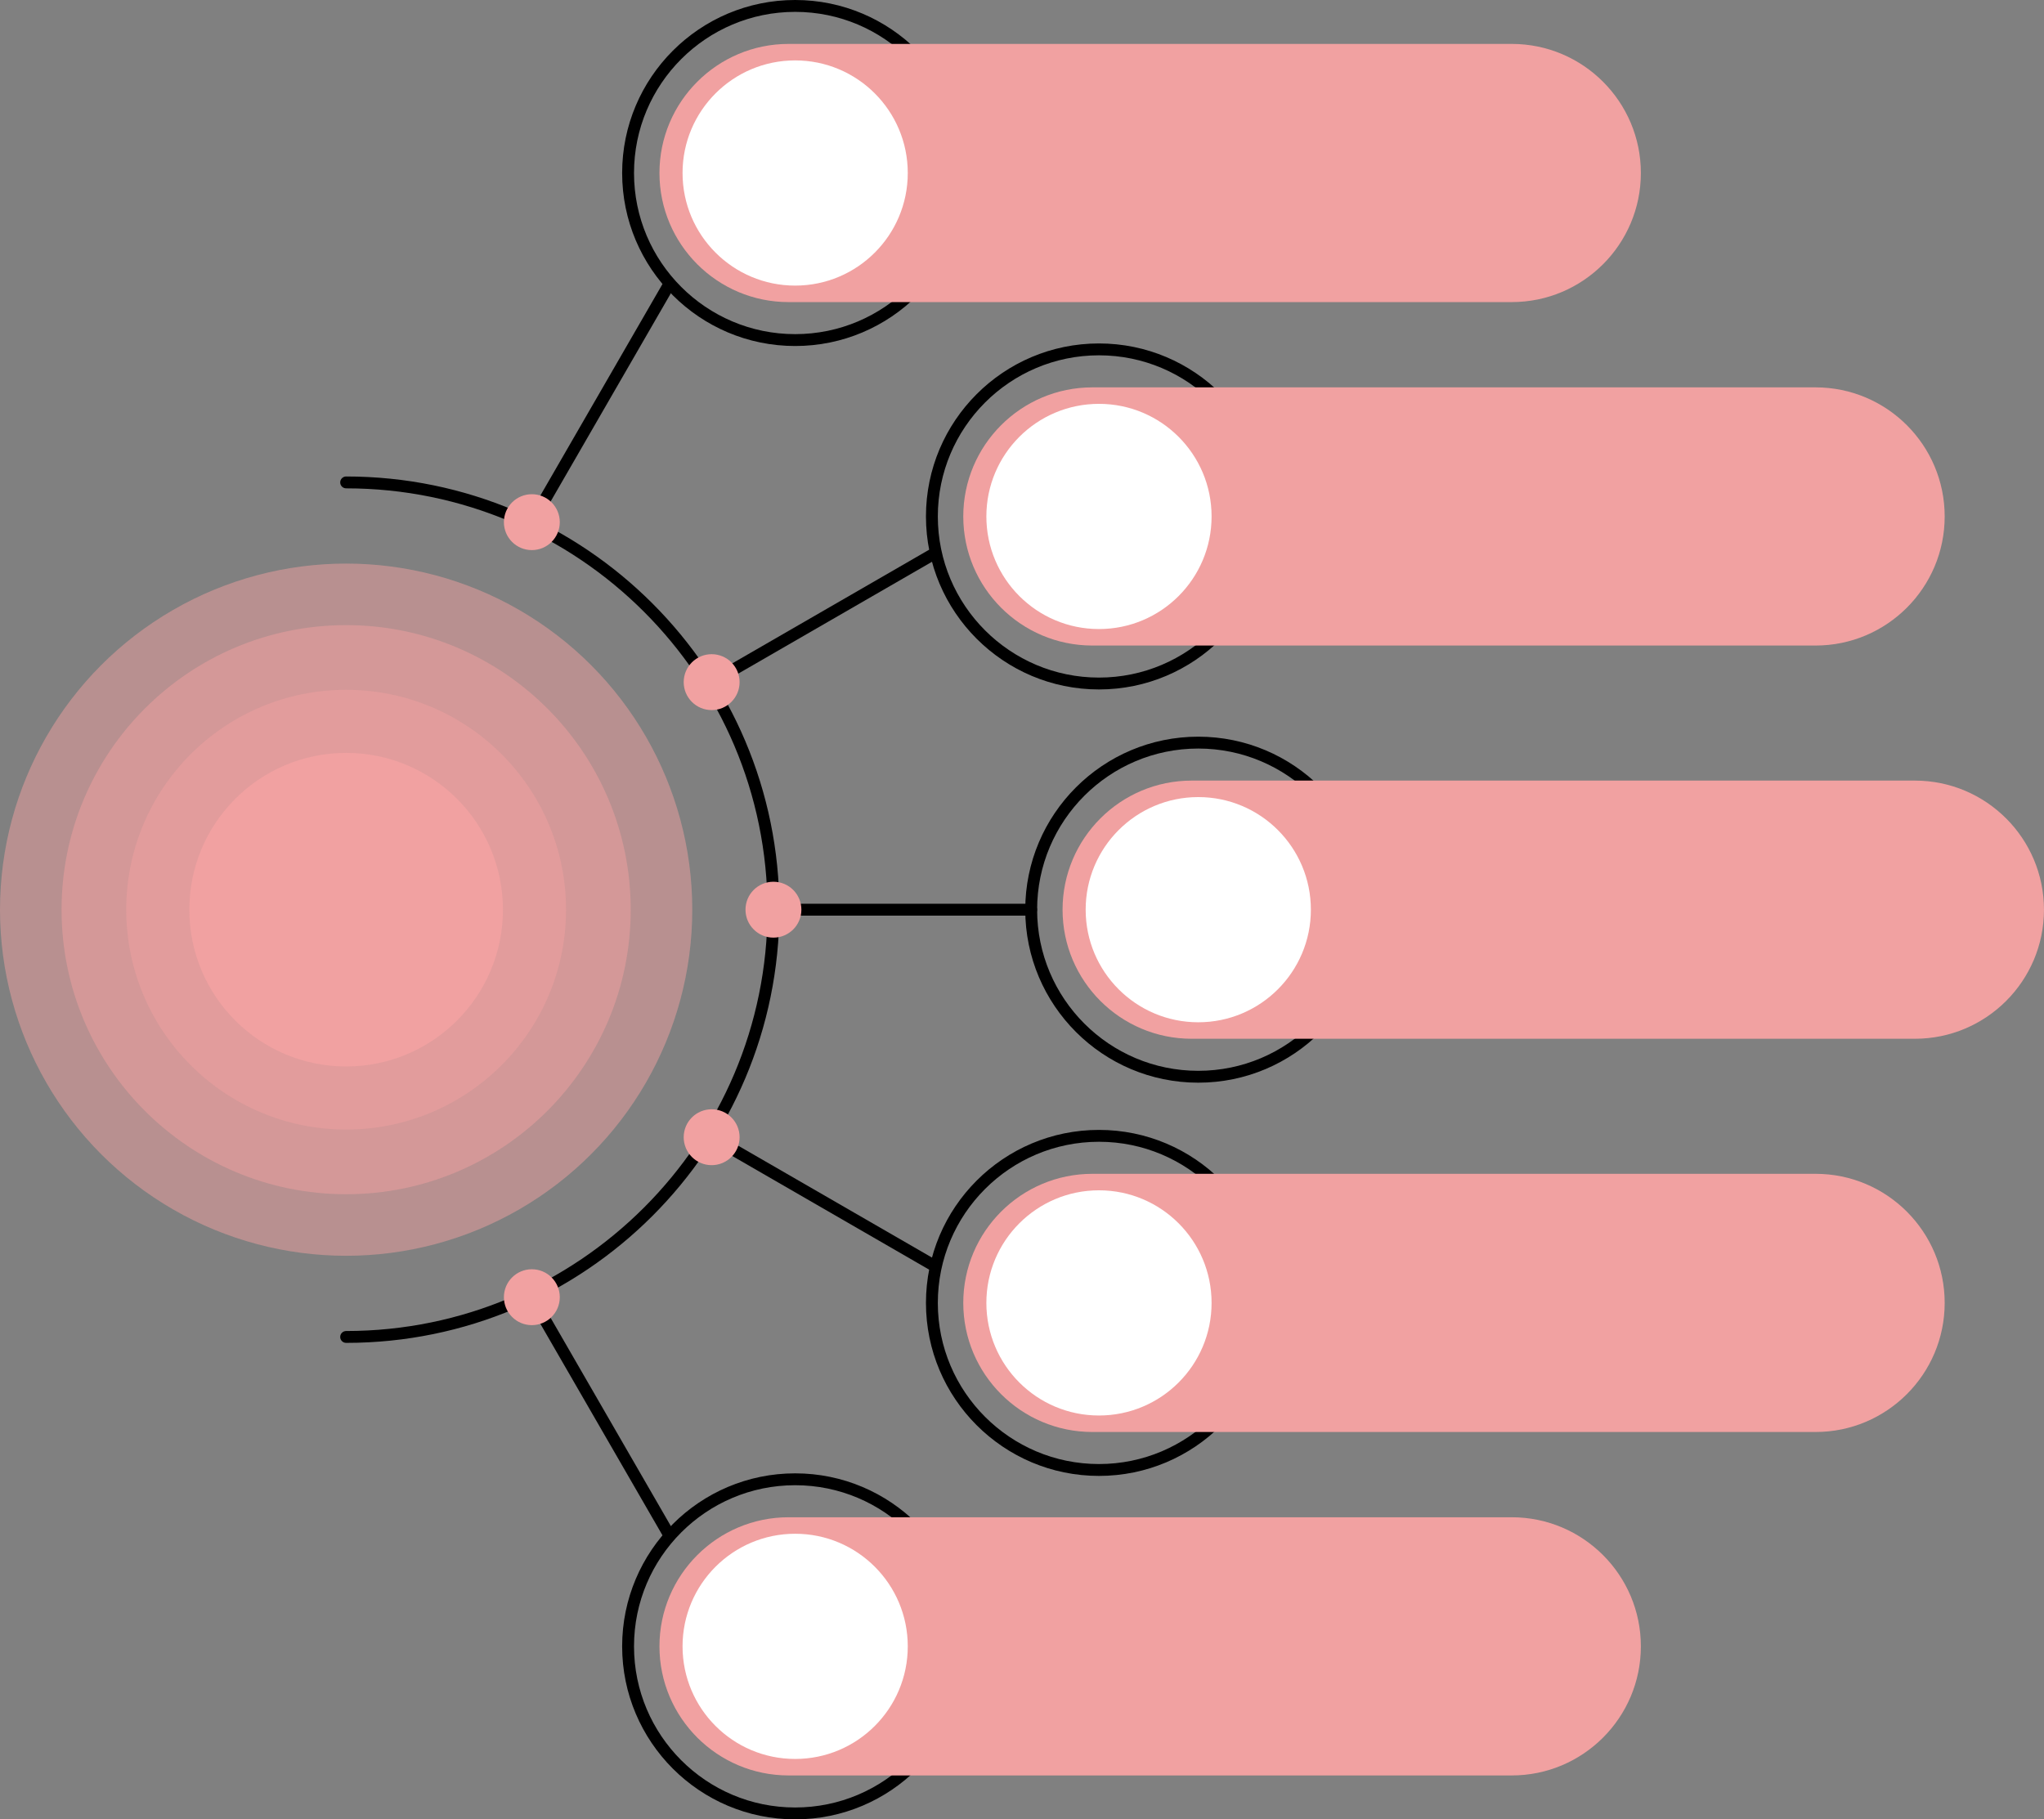 <?xml version="1.0" encoding="UTF-8" standalone="no"?><svg xmlns="http://www.w3.org/2000/svg" xmlns:xlink="http://www.w3.org/1999/xlink" clip-rule="evenodd" fill="#000000" fill-rule="evenodd" height="2453.1" preserveAspectRatio="xMidYMid meet" stroke-linejoin="round" stroke-miterlimit="2" version="1" viewBox="8.0 0.0 2755.7 2453.1" width="2755.7" zoomAndPan="magnify"><rect x="8.0" y="0.0" width="2755.7" height="2453.1" fill="#808080" stroke="none"/><g><g><g id="change1_1"><path d="M1623.5,993.265c-128.74,-0 -233.26,104.52 -233.26,233.26c-0,128.74 104.52,233.26 233.26,233.26c128.74,-0 233.26,-104.52 233.26,-233.26c0,-128.74 -104.52,-233.26 -233.26,-233.26Zm-0,16c119.909,-0 217.26,97.351 217.26,217.26c0,119.909 -97.351,217.26 -217.26,217.26c-119.909,-0 -217.26,-97.351 -217.26,-217.26c-0,-119.909 97.351,-217.26 217.26,-217.26Z" fill="#000000"/></g><g id="change2_1"><path d="M2763.66,1226.53c-0,-96.061 -77.989,-174.051 -174.05,-174.051l-975.029,0c-96.061,0 -174.05,77.99 -174.05,174.051c-0,96.061 77.989,174.05 174.05,174.05l975.029,0c96.061,0 174.05,-77.989 174.05,-174.05Z" fill="#f1a1a1"/></g><g id="change3_1"><circle cx="1623.5" cy="1226.53" fill="#ffffff" r="151.818"/></g></g><g><g id="change1_11"><path d="M1489.63,463.069c-128.74,0 -233.26,104.52 -233.26,233.26c-0,128.74 104.52,233.26 233.26,233.26c128.74,0 233.26,-104.52 233.26,-233.26c0,-128.74 -104.52,-233.26 -233.26,-233.26Zm0,16c119.909,0 217.26,97.351 217.26,217.26c0,119.909 -97.351,217.26 -217.26,217.26c-119.909,0 -217.26,-97.351 -217.26,-217.26c-0,-119.909 97.351,-217.26 217.26,-217.26Z" fill="#000000"/></g><g id="change2_5"><path d="M2629.8,696.329c0,-96.061 -77.989,-174.05 -174.05,-174.05l-975.029,-0c-96.061,-0 -174.05,77.989 -174.05,174.05c-0,96.061 77.989,174.051 174.05,174.051l975.029,-0c96.061,-0 174.05,-77.99 174.05,-174.051Z" fill="#f1a1a1"/></g><g id="change3_5"><circle cx="1489.63" cy="696.329" fill="#ffffff" r="151.818"/></g></g><g><g id="change1_3"><path d="M1080.03,-0c-128.74,-0 -233.26,104.52 -233.26,233.26c-0,128.74 104.52,233.26 233.26,233.26c128.74,0 233.26,-104.52 233.26,-233.26c0,-128.74 -104.52,-233.26 -233.26,-233.26Zm-0,16c119.909,-0 217.26,97.351 217.26,217.26c0,119.909 -97.351,217.26 -217.26,217.26c-119.909,0 -217.26,-97.351 -217.26,-217.26c-0,-119.909 97.351,-217.26 217.26,-217.26Z" fill="#000000"/></g><g id="change2_3"><path d="M2220.2,233.26c-0,-96.061 -77.989,-174.05 -174.05,-174.05l-975.029,-0c-96.061,-0 -174.05,77.989 -174.05,174.05c-0,96.061 77.989,174.051 174.05,174.051l975.029,-0c96.061,-0 174.05,-77.99 174.05,-174.051Z" fill="#f1a1a1"/></g><g id="change3_3"><circle cx="1080.03" cy="233.26" fill="#ffffff" r="151.818"/></g></g><g><g id="change1_2"><path d="M1489.63,1989.98c128.74,-0 233.26,-104.521 233.26,-233.26c0,-128.74 -104.52,-233.26 -233.26,-233.26c-128.74,-0 -233.26,104.52 -233.26,233.26c-0,128.739 104.52,233.26 233.26,233.26Zm0,-16c-119.909,-0 -217.26,-97.351 -217.26,-217.26c-0,-119.909 97.351,-217.26 217.26,-217.26c119.909,-0 217.26,97.351 217.26,217.26c0,119.909 -97.351,217.26 -217.26,217.26Z" fill="#000000"/></g><g id="change2_2"><path d="M2629.8,1756.72c0,96.061 -77.989,174.05 -174.05,174.05l-975.029,0c-96.061,0 -174.05,-77.989 -174.05,-174.05c-0,-96.061 77.989,-174.051 174.05,-174.051l975.029,0c96.061,0 174.05,77.99 174.05,174.051Z" fill="#f1a1a1"/></g><g id="change3_2"><circle cx="1489.63" cy="1756.72" fill="#ffffff" r="151.818"/></g></g><g><g id="change1_4"><path d="M1080.03,2453.05c128.74,-0 233.26,-104.521 233.26,-233.26c0,-128.74 -104.52,-233.26 -233.26,-233.26c-128.74,-0 -233.26,104.52 -233.26,233.26c-0,128.739 104.52,233.26 233.26,233.26Zm-0,-16c-119.909,-0 -217.26,-97.351 -217.26,-217.26c-0,-119.909 97.351,-217.26 217.26,-217.26c119.909,-0 217.26,97.351 217.26,217.26c0,119.909 -97.351,217.26 -217.26,217.26Z" fill="#000000"/></g><g id="change2_4"><path d="M2220.2,2219.79c-0,96.061 -77.989,174.05 -174.05,174.05l-975.029,0c-96.061,0 -174.05,-77.989 -174.05,-174.05c-0,-96.061 77.989,-174.051 174.05,-174.051l975.029,0c96.061,0 174.05,77.99 174.05,174.051Z" fill="#f1a1a1"/></g><g id="change3_4"><circle cx="1080.03" cy="2219.79" fill="#ffffff" r="151.818"/></g></g><g id="change1_5"><path d="M1050.75,1234.53l347.49,-0c4.415,-0 8,-3.585 8,-8c-0,-4.415 -3.585,-8 -8,-8l-347.49,-0c-4.415,-0 -8,3.585 -8,8c-0,4.415 3.585,8 8,8Z" fill="#000000"/></g><g id="change1_6"><path d="M971.432,926.658l300.935,-173.745c3.824,-2.208 5.136,-7.105 2.928,-10.929c-2.207,-3.823 -7.104,-5.136 -10.928,-2.928l-300.935,173.745c-3.824,2.208 -5.136,7.105 -2.928,10.928c2.207,3.824 7.104,5.136 10.928,2.929Z" fill="#000000"/></g><g id="change1_7"><path d="M731.952,708.029l184.763,-320.019c2.207,-3.824 0.895,-8.72 -2.928,-10.928c-3.824,-2.208 -8.721,-0.896 -10.929,2.928l-184.762,320.019c-2.208,3.824 -0.896,8.72 2.928,10.928c3.824,2.208 8.72,0.896 10.928,-2.928Z" fill="#000000"/></g><g id="change1_8"><path d="M718.096,1753.02l184.762,320.019c2.208,3.823 7.105,5.135 10.929,2.928c3.823,-2.208 5.135,-7.105 2.928,-10.928l-184.763,-320.019c-2.208,-3.824 -7.104,-5.136 -10.928,-2.928c-3.824,2.207 -5.136,7.104 -2.928,10.928Z" fill="#000000"/></g><g id="change1_9"><path d="M963.432,1540.25l300.935,173.745c3.824,2.207 8.721,0.895 10.928,-2.929c2.208,-3.823 0.896,-8.72 -2.928,-10.928l-300.935,-173.745c-3.824,-2.207 -8.721,-0.895 -10.928,2.928c-2.208,3.824 -0.896,8.721 2.928,10.929Z" fill="#000000"/></g><g id="change4_1"><circle cx="474.661" cy="1226.53" fill="#f1a1a1" fill-opacity="0.5" r="466.661"/></g><g id="change1_10"><path d="M474.661,658.439c313.535,-0 568.086,254.551 568.086,568.086c-0,313.535 -254.551,568.086 -568.086,568.086c-4.416,0 -8,3.585 -8,8c-0,4.415 3.584,8 8,8c322.366,0 584.086,-261.72 584.086,-584.086c-0,-322.366 -261.72,-584.086 -584.086,-584.086c-4.416,-0 -8,3.584 -8,8c-0,4.415 3.584,8 8,8Z" fill="#000000"/></g><g id="change4_2"><circle cx="474.661" cy="1226.53" fill="#f1a1a1" fill-opacity="0.5" r="383.672"/></g><g id="change4_3"><circle cx="474.661" cy="1226.53" fill="#f1a1a1" fill-opacity="0.5" r="296.482"/></g><g id="change4_4"><circle cx="474.661" cy="1226.53" fill="#f1a1a1" r="211.393"/></g><g id="change4_5"><circle cx="967.432" cy="919.729" fill="#f1a1a1" r="37.68"/></g><g id="change4_6"><circle cx="967.432" cy="1533.32" fill="#f1a1a1" r="37.68"/></g><g id="change4_7"><circle cx="725.024" cy="1749.02" fill="#f1a1a1" r="37.68"/></g><g id="change4_8"><circle cx="725.024" cy="704.029" fill="#f1a1a1" r="37.68"/></g><g id="change4_9"><circle cx="1050.75" cy="1226.53" fill="#f1a1a1" r="37.68"/></g></g></svg>